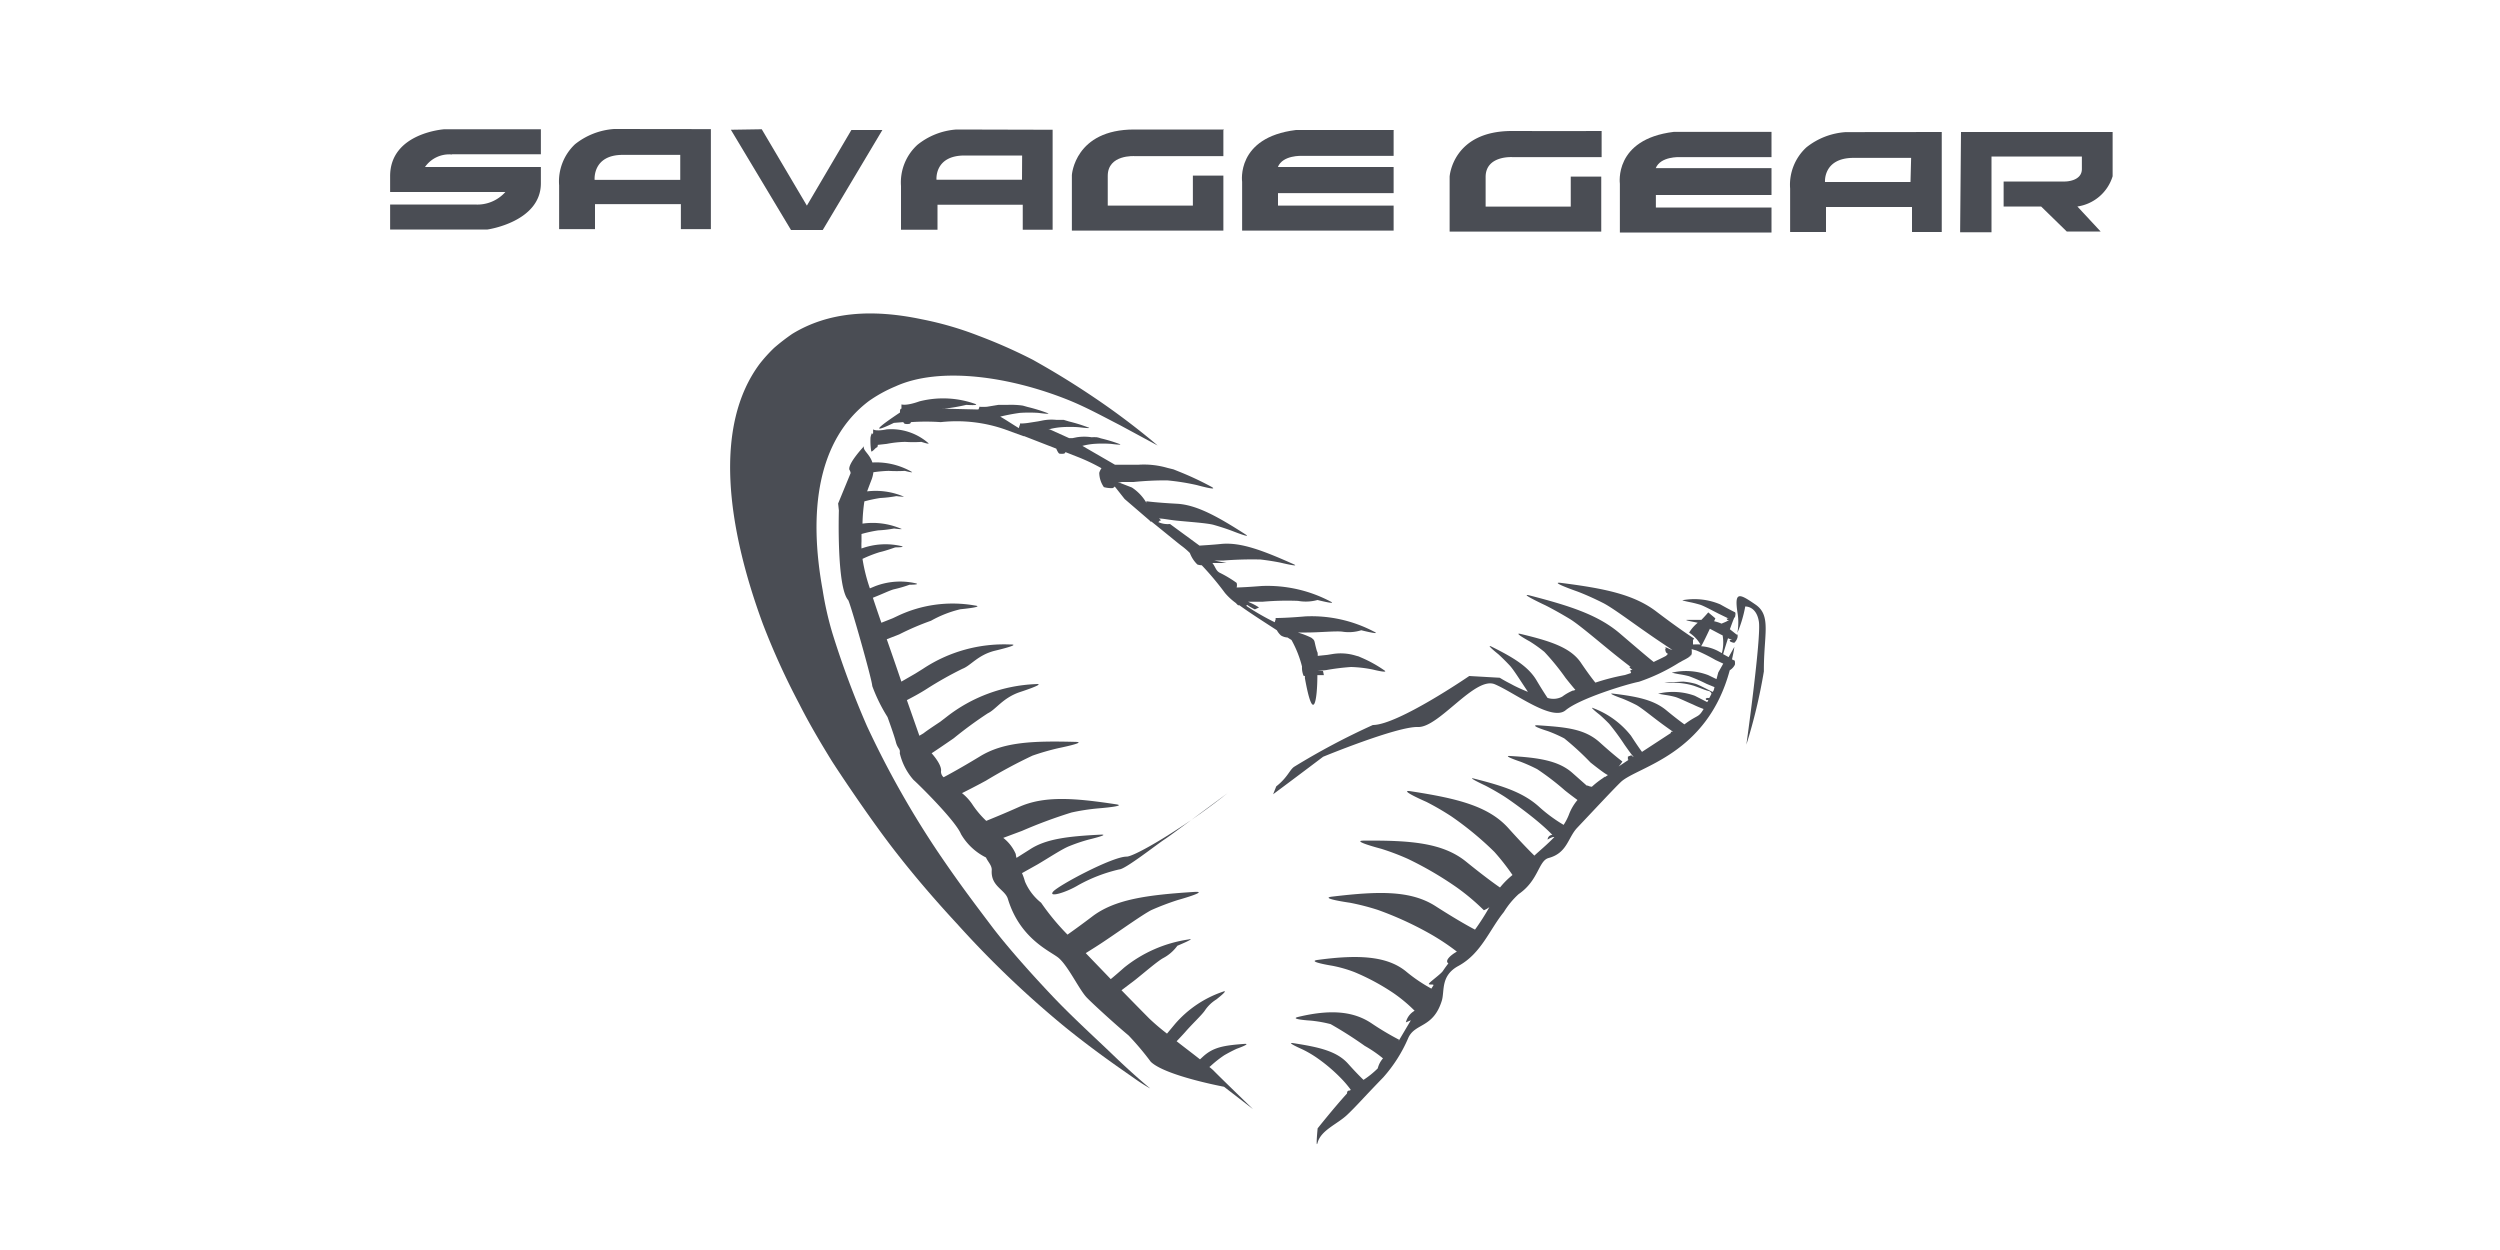 <svg xmlns="http://www.w3.org/2000/svg" viewBox="0 0 200 100"><title>Savage-Gear_logo</title><g id="Layer_1" data-name="Layer 1"><path d="M36.17,12.34h7.1v-2H35.55s-4.33.28-4.34,3.74v1.28h9.22a3,3,0,0,1-2.44,1H31.21v2H39s4.27-.6,4.27-3.7v-1.3H34a2.36,2.36,0,0,1,2.16-1" style="fill:#4a4d54"/><path d="M54.42,12.39l-4.6,0c-2.44,0-2.25,2-2.25,2h6.85Zm2.45-2.06,0,8H54.47v-2H47.6v2H44.73V14.83A4.09,4.09,0,0,1,46,11.54a5.63,5.63,0,0,1,3.13-1.22Z" style="fill:#4a4d54;fill-rule:evenodd"/><polygon points="58.47 10.38 63.28 18.4 65.82 18.4 70.59 10.4 68.11 10.4 64.55 16.45 60.94 10.34 58.47 10.38" style="fill:#4a4d54"/><path d="M81.77,12.44s-2.16,0-4.6,0-2.25,1.94-2.25,1.94l6.84,0Zm2.44-2.06v8H81.82v-2H75v2H72.08V14.88a4.07,4.07,0,0,1,1.31-3.29,5.58,5.58,0,0,1,3.13-1.23Z" style="fill:#4a4d54;fill-rule:evenodd"/><path d="M97.87,10.42v2.07h-7.1s-2.15-.15-2.15,1.58,0,2.38,0,2.38h6.81v-2.4h2.44v4.4l-12.12,0V14s.23-3.65,5-3.64,7.17,0,7.17,0" style="fill:#4a4d54"/><path d="M128.13,10.5v2.07H121s-2.15-.15-2.15,1.59v2.37l6.81,0V14.13h2.44v4.4l-12.13,0v-4.4s.23-3.66,5-3.65,7.17,0,7.17,0m24.75,2.15s-2.15,0-4.6,0S146,14.56,146,14.56h6.84Zm2.45-2.07,0,8h-2.38v-2h-6.88v2h-2.87V15.09a4.07,4.07,0,0,1,1.3-3.3,5.63,5.63,0,0,1,3.14-1.22Zm1.54,0,12.13,0v3.54a3.47,3.47,0,0,1-2.82,2.42s1.86,2,1.86,2h-2.71l-2.05-2h-3v-2h4.92s1.34,0,1.34-1v-1h-7.23v6.06h-2.51Z" style="fill:#4a4d54"/><path d="M111.49,10.47v2h-7.34s-1.53-.08-1.92.89c0,0,9.26,0,9.26,0v2.09h-9.25v1l9.25,0v2l-12.12,0v-3.9s-.52-3.56,4.31-4.15c.1,0,7.82,0,7.82,0" style="fill:#4a4d54"/><path d="M141.72,10.57v2h-7.34s-1.53-.08-1.92.88c0,0,9.26,0,9.26,0V15.6l-9.25,0v1h9.25v2H129.59v-3.9s-.51-3.56,4.31-4.15c.1,0,7.82,0,7.82,0" style="fill:#4a4d54"/><path d="M78.28,26.86a26.53,26.53,0,0,0-4.55-1.32c-4-.84-7.47-.59-10.35,1.17a16.48,16.48,0,0,0-1.45,1.12,12.22,12.22,0,0,0-1.15,1.27c-3.73,5-2.6,13.06.24,20.79a58.12,58.12,0,0,0,2.92,6.42c.76,1.51,1.64,3,2.58,4.53.39.62,2.58,3.93,4.48,6.46s4,4.92,5.56,6.6a79.25,79.25,0,0,0,8.64,8.26c1.42,1.15,2.87,2.23,4.32,3.25l1.43,1c.59.41,1.07.67,1.07.67-1-.83-2-1.74-3.1-2.8s-3.13-2.91-4.64-4.5-3.63-3.93-5-5.75-2.44-3.22-4.07-5.61a74.4,74.4,0,0,1-5.86-10.35,72,72,0,0,1-2.75-7.39,26.12,26.12,0,0,1-.79-3.49C64.68,41,65.35,35.24,69.5,32.09a11.17,11.17,0,0,1,2.14-1.18c3.51-1.6,9.1-.82,13.88,1.11,1.38.56,2.71,1.29,4.09,2l3,1.62S90.73,34,88.09,32.18s-4.62-2.92-5.45-3.39a41.46,41.46,0,0,0-4.36-1.93" style="fill:#4a4d54;fill-rule:evenodd"/><path d="M98,63.61c-3.28,2.6-7.25,4.94-7.88,4.92-1.14,0-5.46,2.31-5.87,2.8s1,.09,2-.51a12.49,12.49,0,0,1,3.3-1.27c.46,0,3-2,3.63-2.41.26-.16,2.54-1.85,5.08-3.73Z" style="fill:#4a4d54"/><path d="M140.46,48.38c-1.28-.88-1.72-1.12-1.47.57a4.79,4.79,0,0,1,0,1.68,10.08,10.08,0,0,0,.63-2.11s.89-.06,1.09,1.21-1,9.84-1,9.84a43.16,43.16,0,0,0,1.4-5.86C141.09,50.81,141.73,49.27,140.46,48.38Z" style="fill:#4a4d54"/><path d="M138.39,50.34c.15-.41.25-.69.34-.9a.36.36,0,0,0,.09-.15.28.28,0,0,0,0-.09c.09-.21.09-.2,0-.08s0,0,0-.06l0-.07s-.39-.18-1.2-.64A5.3,5.3,0,0,0,134.7,48c-.39,0,.53.18.53.18s.32.06.79.2c.28.09.93.44,1.44.7l.82.4h0l-.07,0h0l0,0-.07,0,0,0h0s0,.1.07.12l.11,0a2,2,0,0,1-.36.19l-.24.1a2.91,2.91,0,0,0-.59-.19c.06-.15.1-.23.1-.23l-.57-.48s-.25.3-.55.6l-1.11,0c-.39,0,.53.17.53.17l.29.06,0,0a3.08,3.08,0,0,0-.69.79,2.79,2.79,0,0,1,.91.95,5.82,5.82,0,0,0-.6,0c0-.15,0-.28,0-.36a1,1,0,0,0,.09-.12s-1-.62-3-2.14c-1.82-1.4-4.21-1.87-7.66-2.31-1-.12,1.32.69,1.32.69s.85.31,2,.89c.73.35,2.31,1.54,3.6,2.43.91.64,1.66,1.12,2,1.36a1.8,1.8,0,0,1-.44-.19l-.17,0,.11.11h-.07s0,.27.14.34,0,.09-.06.2c-.39.21-.93.45-1,.5-.34-.26-1.21-1-2.67-2.25-1.75-1.51-4-2.23-7.24-3.07-1-.26,1.25.79,1.25.79s.81.4,1.95,1.09c.68.41,2.2,1.71,3.42,2.7.57.46,1.06.84,1.44,1.13h-.11a1.14,1.14,0,0,0,.26.25h-.17a.75.75,0,0,0,.06.24L130,54a18,18,0,0,0-2.37.61c-.22-.27-.61-.78-1.17-1.61-.82-1.19-2.4-1.71-4.79-2.28-.71-.18.72.6.72.6a11.6,11.6,0,0,1,1.16.83,19.23,19.23,0,0,1,1.7,2.09c.31.39.58.72.78.95l-.12.05h-.07v0a3.92,3.92,0,0,0-.86.49,1.49,1.49,0,0,1-1.18.1c-.18-.27-.48-.73-.9-1.44-.66-1.08-1.83-1.79-3.58-2.66-.53-.25.55.61.55.61s.38.34.89.88c.31.32.89,1.26,1.39,2l.08.13c-.49-.2-1-.43-1.35-.63-.54-.27-.9-.5-.9-.5l-2.44-.14S111.82,58,109.83,58a56.47,56.47,0,0,0-6.31,3.35c-.37.27-.51.84-1.42,1.56l-.25.63c2.22-1.65,4-3,4-3s5.92-2.44,7.59-2.38,4.56-4.08,6.14-3.42,4.57,3,5.67,2.08,4.8-2.07,5.87-2.28a15,15,0,0,0,3.21-1.53,2,2,0,0,0,.25-.14,5.54,5.54,0,0,0,.82-.49l-.43.26a1.48,1.48,0,0,0,.36-.29,1.55,1.55,0,0,0,0-.42l.39.11a14.09,14.09,0,0,1,1.52.76l.62.29-.4.71-.14.53-.66-.32a5,5,0,0,0-2.81-.22c-.36,0,.5.15.5.15a6.74,6.74,0,0,1,.78.16,13.94,13.94,0,0,1,1.4.61l.63.26-.06.24-.08.14,0,0c-.06,0-1-.52-1.36-.64a5.23,5.23,0,0,0-1-.18c-.17,0-1.51.09-1.51.09a3.05,3.05,0,0,0,.69,0,5.63,5.63,0,0,1,1.56.21c.21.05,1.1.42,1.26.44a.31.31,0,0,1,.26.23l-.17.33,0,0a.51.51,0,0,1-.19,0l-.1.06s0,.1.07.11l.14,0-.09.17-1-.51a5.1,5.1,0,0,0-2.82-.19c-.37,0,.5.13.5.13a6.39,6.39,0,0,1,.77.16c.28.08.91.39,1.41.6a8.66,8.66,0,0,0,.85.36c-.4.67-.42.45-1.29,1.05l-.25.18c-.22-.16-.7-.51-1.46-1.14-1-.82-2.32-1.09-4.24-1.32-.58-.07.72.39.72.39s.47.18,1.12.51c.4.21,1.26.92,1.95,1.43.43.32.79.57,1,.72l0,0,0,0-.17,0a.58.58,0,0,0,0,.1l-2.31,1.51c-.15-.2-.44-.61-.88-1.29a6.94,6.94,0,0,0-3-2.2c-.43-.2.48.51.48.51s.33.28.77.73a18.67,18.67,0,0,1,1.22,1.66c.4.57.71,1,.77,1l0,0a.35.35,0,0,1-.21-.14l-.28.11s0,.21,0,.24a.11.11,0,0,0,.08,0l-.82.55a2.64,2.64,0,0,0,.3-.4s-.59-.43-1.81-1.53-2.73-1.22-5-1.37c-.68,0,.85.47.85.47a11.21,11.21,0,0,1,1.31.58A22.47,22.47,0,0,1,127.24,61c.74.59,1.3,1,1.4,1l-.28.19,0-.07-.08.1a6.92,6.92,0,0,0-.93.72.82.82,0,0,1-.32-.09l-.09,0-1.13-1c-1.11-1-2.72-1.24-5-1.37-.69-.05.84.46.84.46a13.33,13.33,0,0,1,1.32.59,21.1,21.1,0,0,1,2.23,1.71c.39.31.74.57,1,.76a3.91,3.91,0,0,0-.69,1.18,4.45,4.45,0,0,1-.42.81,11.94,11.94,0,0,1-2-1.48c-1.26-1.12-2.86-1.64-5.16-2.22-.68-.18.9.56.9.56s.58.29,1.39.79c.5.31,1.68,1.16,2.55,1.87s1.25,1.11,1.42,1.28a.39.39,0,0,0-.38.38,1.5,1.5,0,0,1,.44-.21s.06,0,.1,0c-.59.62-1.21,1.12-1.6,1.49-.43-.42-1.12-1.13-2.1-2.22-1.6-1.76-4.1-2.36-7.79-2.93-1.1-.17,1.25.85,1.25.85a21.36,21.36,0,0,1,2,1.16,25.77,25.77,0,0,1,3.44,2.84A18.52,18.52,0,0,1,121,70a6.68,6.68,0,0,0-1,1c-.41-.28-1.31-.93-2.74-2.09-1.86-1.49-4.43-1.69-8.15-1.66-1.11,0,1.38.65,1.38.65a19.45,19.45,0,0,1,2.14.81A27.84,27.84,0,0,1,116.55,71a17.6,17.6,0,0,1,2.16,1.82,1.92,1.92,0,0,0,.44-.25A17.94,17.94,0,0,1,118,74.37c-.29-.15-1.32-.7-3.16-1.88-2-1.28-4.58-1.2-8.27-.76-1.11.13,1.43.49,1.43.49a19,19,0,0,1,2.22.57,27,27,0,0,1,4.07,1.85,18.39,18.39,0,0,1,2.26,1.49c-.51.28-1,.74-.68.94-.14.18-.28.37-.44.61s-1,.84-1.11,1,.47,0,.34.17l-.15.24a12.53,12.53,0,0,1-2.07-1.41c-1.5-1.19-3.74-1.33-7-.89-1,.13,1.14.47,1.14.47a10.35,10.35,0,0,1,1.78.51,17.86,17.86,0,0,1,3.15,1.7,12,12,0,0,1,1.66,1.39,1.45,1.45,0,0,0-.7.93l.4-.17-1,1.69v0s0,0,0,0l.06-.13a22.47,22.47,0,0,1-2.23-1.33c-1.36-.9-3.12-1.15-5.83-.5-.82.19,1,.3,1,.3a10.27,10.27,0,0,1,1.58.28,31.68,31.68,0,0,1,2.73,1.74,10.28,10.28,0,0,1,1.46,1,1.88,1.88,0,0,0-.42.8,7.07,7.07,0,0,1-1.14.92c-.24-.23-.65-.64-1.24-1.3-.9-1-2.31-1.32-4.39-1.64-.62-.1.7.48.7.48a8.61,8.61,0,0,1,1.12.64,13.1,13.1,0,0,1,1.93,1.61,8.46,8.46,0,0,1,.86,1l-.06.06c-.21,0-.23.09-.24.24-1,1.09-2.35,2.79-2.35,2.79s-.17,1.73,0,1.14c.27-1,1.58-1.48,2.36-2.22s1.24-1.3,2.89-3a11.56,11.56,0,0,0,2-3.15c.54-1.22,2-.76,2.69-3,.23-.79-.12-2,1.35-2.78,1.81-1,2.46-2.89,3.61-4.3a6.63,6.63,0,0,1,1.18-1.43c1.61-1.1,1.58-2.67,2.4-2.89,1.48-.4,1.53-1.59,2.26-2.39,1.58-1.67,3-3.2,3.55-3.72,1.37-1.22,6.86-2.15,8.68-8.91a1.09,1.09,0,0,0,.41-.44.69.69,0,0,0,0-.25l0-.07-.23-.11c.07-.32.14-.62.19-1l-.46.82-.44-.24c.14-.48.28-.92.39-1.27l.33.14h-.11l-.06,0-.07,0,.05,0h0s0,.11.07.14.22.09.3.08A.94.94,0,0,0,139,51a.65.65,0,0,0,0-.24l0,0-.08,0h0ZM124.5,66.89h0Zm13.25-14.64-.31-.17a3.42,3.42,0,0,0-1.35-.38c.17-.28.46-.89.7-1.4l.89.47.13.06A3.37,3.37,0,0,1,137.75,52.25Z" style="fill:#4a4d54"/><path d="M97.09,85.65a3.69,3.69,0,0,0-.34-.29l.1-.08a8.93,8.93,0,0,1,1.09-.86c.57-.33,1-.52,1-.52s1.19-.42.63-.39c-1.67.12-2.5.27-3.31,1l-.26.24c-.54-.43-1.22-.94-1.87-1.45.18-.19.41-.43.68-.73.54-.63,1.33-1.36,1.58-1.73a3,3,0,0,1,.91-.88s1.1-.85.52-.62A8.79,8.79,0,0,0,94,81.92l-.64.77a17.5,17.5,0,0,1-1.4-1.19c-.25-.25-1.13-1.14-2.24-2.28l1.07-.81c.79-.63,1.77-1.48,2.24-1.75a3.32,3.32,0,0,0,1.16-1s1.62-.67.87-.5a10.65,10.65,0,0,0-5.13,2.25c-.44.39-.79.69-1.07.92-.64-.67-1.33-1.38-2-2.08.41-.26,1-.62,1.63-1.05,1.28-.86,2.87-2,3.61-2.39A21.3,21.3,0,0,1,94.23,72s2.51-.7,1.37-.65c-3.82.24-6.44.59-8.26,2-.82.62-1.46,1.08-1.94,1.42a19.15,19.15,0,0,1-2.11-2.55A4.32,4.32,0,0,1,82,70.53a5,5,0,0,0-.24-.68l1.25-.7c.9-.53,2-1.26,2.56-1.47a13.59,13.59,0,0,1,1.51-.51s1.76-.42,1-.4c-2.61.13-4.4.33-5.7,1.19l-1.06.67a1.7,1.7,0,0,1-.06-.31,3.27,3.27,0,0,0-1-1.29l1.5-.56A39,39,0,0,1,85.72,65a17,17,0,0,1,2.14-.33s2.41-.19,1.4-.33c-3.36-.51-5.74-.69-7.77.23-1.21.54-2.06.88-2.59,1.1a7.53,7.53,0,0,1-1.08-1.27,4,4,0,0,0-.86-.95c.42-.21,1.11-.56,1.92-1a40.61,40.61,0,0,1,3.72-2,19.91,19.91,0,0,1,2.08-.6s2.38-.48,1.35-.5c-3.4-.09-5.78,0-7.68,1.19-1.52.92-2.45,1.42-2.86,1.64a.6.6,0,0,1-.21-.47c.07-.38-.35-1-.75-1.45.4-.26,1-.67,1.77-1.2a32.3,32.3,0,0,1,2.73-2c.65-.31,1.18-1.21,2.52-1.68,0,0,2.3-.74,1.28-.65a12.37,12.37,0,0,0-7.09,2.61l-.52.4c-.48.32-1,.66-1.35.93l-.32.19-1-2.85c.4-.21,1-.52,1.59-.9A29.07,29.07,0,0,1,77,53.5c.66-.25,1.21-1.08,2.54-1.43,0,0,2.27-.53,1.29-.51a11.72,11.72,0,0,0-7,1.95l-.61.38-1.11.64c-.44-1.3-.83-2.42-1.17-3.39l1-.39a21.26,21.26,0,0,1,2.54-1.09,9,9,0,0,1,2.35-.92s2-.19,1.16-.3a10.25,10.25,0,0,0-6.19.84l-.38.18-.91.36c-.27-.77-.49-1.43-.68-2l.32-.13c.5-.2,1.11-.49,1.38-.55a10.26,10.26,0,0,0,1.23-.36s.87,0,.52-.11a5.58,5.58,0,0,0-3.28.23l-.41.17A13.72,13.72,0,0,1,69,44.71h0a10,10,0,0,1,1.38-.54c.43-.09,1.24-.38,1.24-.38s.86,0,.5-.1a5.61,5.61,0,0,0-3.2.19,5.23,5.23,0,0,1,0-.56c0-.21,0-.41,0-.6a10.75,10.75,0,0,1,1.33-.29,9.62,9.62,0,0,0,1.28-.15s.87.12.51,0A5.79,5.79,0,0,0,69,41.89a13.92,13.92,0,0,1,.15-1.78,11.48,11.48,0,0,1,1.27-.27,10.11,10.11,0,0,0,1.29-.15s.86.1.5,0a5.75,5.75,0,0,0-2.84-.38c.09-.25.19-.51.32-.85a2.46,2.46,0,0,0,.18-.68,10.33,10.33,0,0,1,1.22-.11,11.3,11.3,0,0,0,1.3,0s.83.22.5.05A5.7,5.7,0,0,0,69.79,37c-.22-.7-.82-1-.66-1.31,0,0-1.32,1.39-1.18,1.89a.57.57,0,0,1,.1.27l-1,2.43.06.56s-.19,6.11.74,7.16c.15.15,1.94,6.47,1.93,6.88A13,13,0,0,0,71,57.36s.53,1.45.67,2,.37.51.31.89a4.93,4.93,0,0,0,1.1,2.14c.41.36,3.36,3.26,3.8,4.34a4.78,4.78,0,0,0,2,1.87c.14.33.47.62.46,1-.1,1.31,1.06,1.55,1.29,2.31,1,3.3,3.53,4.23,4.1,4.76.75.68,1.56,2.4,2.16,3.08.34.38,2.33,2.2,3.39,3.08a22.27,22.27,0,0,1,1.78,2.11c1.15,1.12,5.86,2,5.86,2l2.32,1.79S97.47,86.05,97.09,85.65Z" style="fill:#4a4d54"/><path d="M70.93,34.35c-.88.18-1.08,0-1.08,0s0,.13,0,.31a.19.19,0,0,0-.1.12,1.19,1.19,0,0,0,0-.15,1.93,1.93,0,0,0-.11.37,5.46,5.46,0,0,0,.06,1.11c.08.07.37-.32.43-.31s.09-.13.09-.13v0h0l0-.08,0,0,.72-.08a8.72,8.72,0,0,1,1.47-.16,9.3,9.3,0,0,0,1.3,0s.83.28.5.05A4.52,4.52,0,0,0,70.93,34.35ZM69.78,35s0,.09,0,.13a.08.08,0,0,1,0,0S69.78,35,69.78,35Z" style="fill:#4a4d54"/><path d="M110.72,53.61a10.28,10.28,0,0,0-1.81-1l-.23-.1-.19-.05a4.08,4.08,0,0,0-1.87-.14l-.43.07-.77.08h0c0-.15,0-.28-.06-.36-.27-.91-.11-.82-.45-1.09a6.73,6.73,0,0,0-1.09-.42h.71c1,0,2.3-.13,2.84-.07a3.3,3.3,0,0,0,1.53-.11s1.7.43,1,.1a10.76,10.76,0,0,0-5.47-1.21c-1.61.14-2.38.13-2.38.13l0,.12a1.44,1.44,0,0,0-.07.22,19.16,19.16,0,0,1-2.29-1.32.14.14,0,0,0,.08-.07,3.64,3.64,0,0,0,.62.36l.33-.15a4,4,0,0,0-.68-.37l-.19-.09H101a22.46,22.46,0,0,1,2.84-.07A3.5,3.5,0,0,0,105.4,48s1.69.43,1,.1a10.81,10.81,0,0,0-5.47-1.22c-1,.08-1.64.11-2,.12a.65.65,0,0,0,0-.37,9.37,9.37,0,0,0-1.37-.82c-.31-.18-.32-.46-.57-.77.57,0,1.14,0,1.14,0l-1-.2.77,0a29.39,29.39,0,0,1,2.94-.08c.94.11,1.59.25,1.59.25s1.75.42,1,.1c-2.42-1.08-4.15-1.73-5.68-1.6-.79.08-1.38.11-1.79.14L93.6,41.92a1.81,1.81,0,0,1-.95-.16c.07,0,.14-.12.14-.12l0,0,.1,0-.09-.1-.09-.06c.34,0,.83.11,1.42.17,1,.1,2.37.19,2.93.33.92.26,1.53.5,1.53.5s1.7.67,1,.24c-2.26-1.45-3.89-2.33-5.42-2.42-1.69-.09-2.46-.2-2.46-.2a.94.94,0,0,0,0,.12v0A3.66,3.66,0,0,0,90.55,39l-.93-.36h.12l-.32-.08c.35,0,.77,0,1.26,0a25.64,25.64,0,0,1,2.69-.13,18.42,18.42,0,0,1,2.39.38s1.85.51,1.13.12a24.7,24.7,0,0,0-2.59-1.21l-.42-.17-.49-.12a6.73,6.73,0,0,0-2.34-.25l-.47,0-1.38,0-2.61-1.51a5.32,5.32,0,0,1,.93-.16,9.49,9.49,0,0,1,1.36,0s1.07.14.65,0a12.07,12.07,0,0,0-1.46-.44,1.89,1.89,0,0,0-.33-.09,3.13,3.13,0,0,0-.41,0,3.86,3.86,0,0,0-1.18,0l-.35.07-.27,0L84,34.36a.78.78,0,0,0-.14,0,5.56,5.56,0,0,1,1-.18,9.9,9.9,0,0,1,1.47,0s1.16.15.69,0a12.8,12.8,0,0,0-1.49-.46l-.43-.13-.59,0a3.74,3.74,0,0,0-1.16.06l-.31.06-.77.12a4.2,4.2,0,0,1-.67.05.51.51,0,0,0,0,.09,1.15,1.15,0,0,0-.09.28s0,0,0,0c-.44-.26-1-.64-1.49-.92a14.91,14.91,0,0,1,1.58-.3,11.4,11.4,0,0,1,1.46,0s1.17.16.7,0a13.56,13.56,0,0,0-1.54-.47l-.39-.11a6,6,0,0,0-.66-.06,5.19,5.19,0,0,0-.56,0h-.06l-.15,0-.3,0-.23,0-.91.15a4.13,4.13,0,0,1-.62,0,.45.45,0,0,0,0,.08l-.07.14-2.91-.07.21,0a14.8,14.8,0,0,0,1.73-.3s1.16.08.68-.09a7.67,7.67,0,0,0-4.43-.19c-1.09.39-1.43.24-1.43.24a3,3,0,0,0,0,.33.15.15,0,0,0-.09.14h0l0-.15A1.19,1.19,0,0,0,72,33c-3.43,2.29-.49.83-.49.83l.75-.06a.56.56,0,0,0,.11.13.85.85,0,0,0,.4,0c.06,0,.1-.12.11-.13a17.31,17.31,0,0,1,2.38,0,11.73,11.73,0,0,1,5.13.58l1.48.54v0h.06l2.57,1c.07.17.18.38.25.4a1.14,1.14,0,0,0,.37,0c.06,0,.12-.12.12-.12h0l.94.37a15.17,15.17,0,0,1,1.94.92,1.15,1.15,0,0,0-.18.37,2.06,2.06,0,0,0,.37,1.14,2.31,2.31,0,0,0,.67.08c.07,0,.16-.08.2-.13l.79,1,2,1.72a.38.38,0,0,0,.08.09l.07,0c1,.8,2,1.63,2.38,1.92a6,6,0,0,1,.69.59,2.49,2.49,0,0,0,.6.92,1.1,1.1,0,0,0,.35.06A23.85,23.85,0,0,1,98,47.44a4.89,4.89,0,0,0,.88.81.88.88,0,0,0,.17.17l.1,0c.85.62,2,1.35,3,2a1.56,1.56,0,0,0,.33.42A1.14,1.14,0,0,0,103,51l.32.2a8.7,8.7,0,0,1,.84,2.12,1.69,1.69,0,0,0,.13.75.15.15,0,0,0,.1,0,1.2,1.2,0,0,1,0,.17c.69,3.85,1,1.71,1-.23l.52,0-.07-.33-.43,0,.67-.07a18.59,18.59,0,0,1,2-.25,10.1,10.1,0,0,1,1.73.2S111.2,53.91,110.72,53.61Z" style="fill:#4a4d54"/></g></svg>